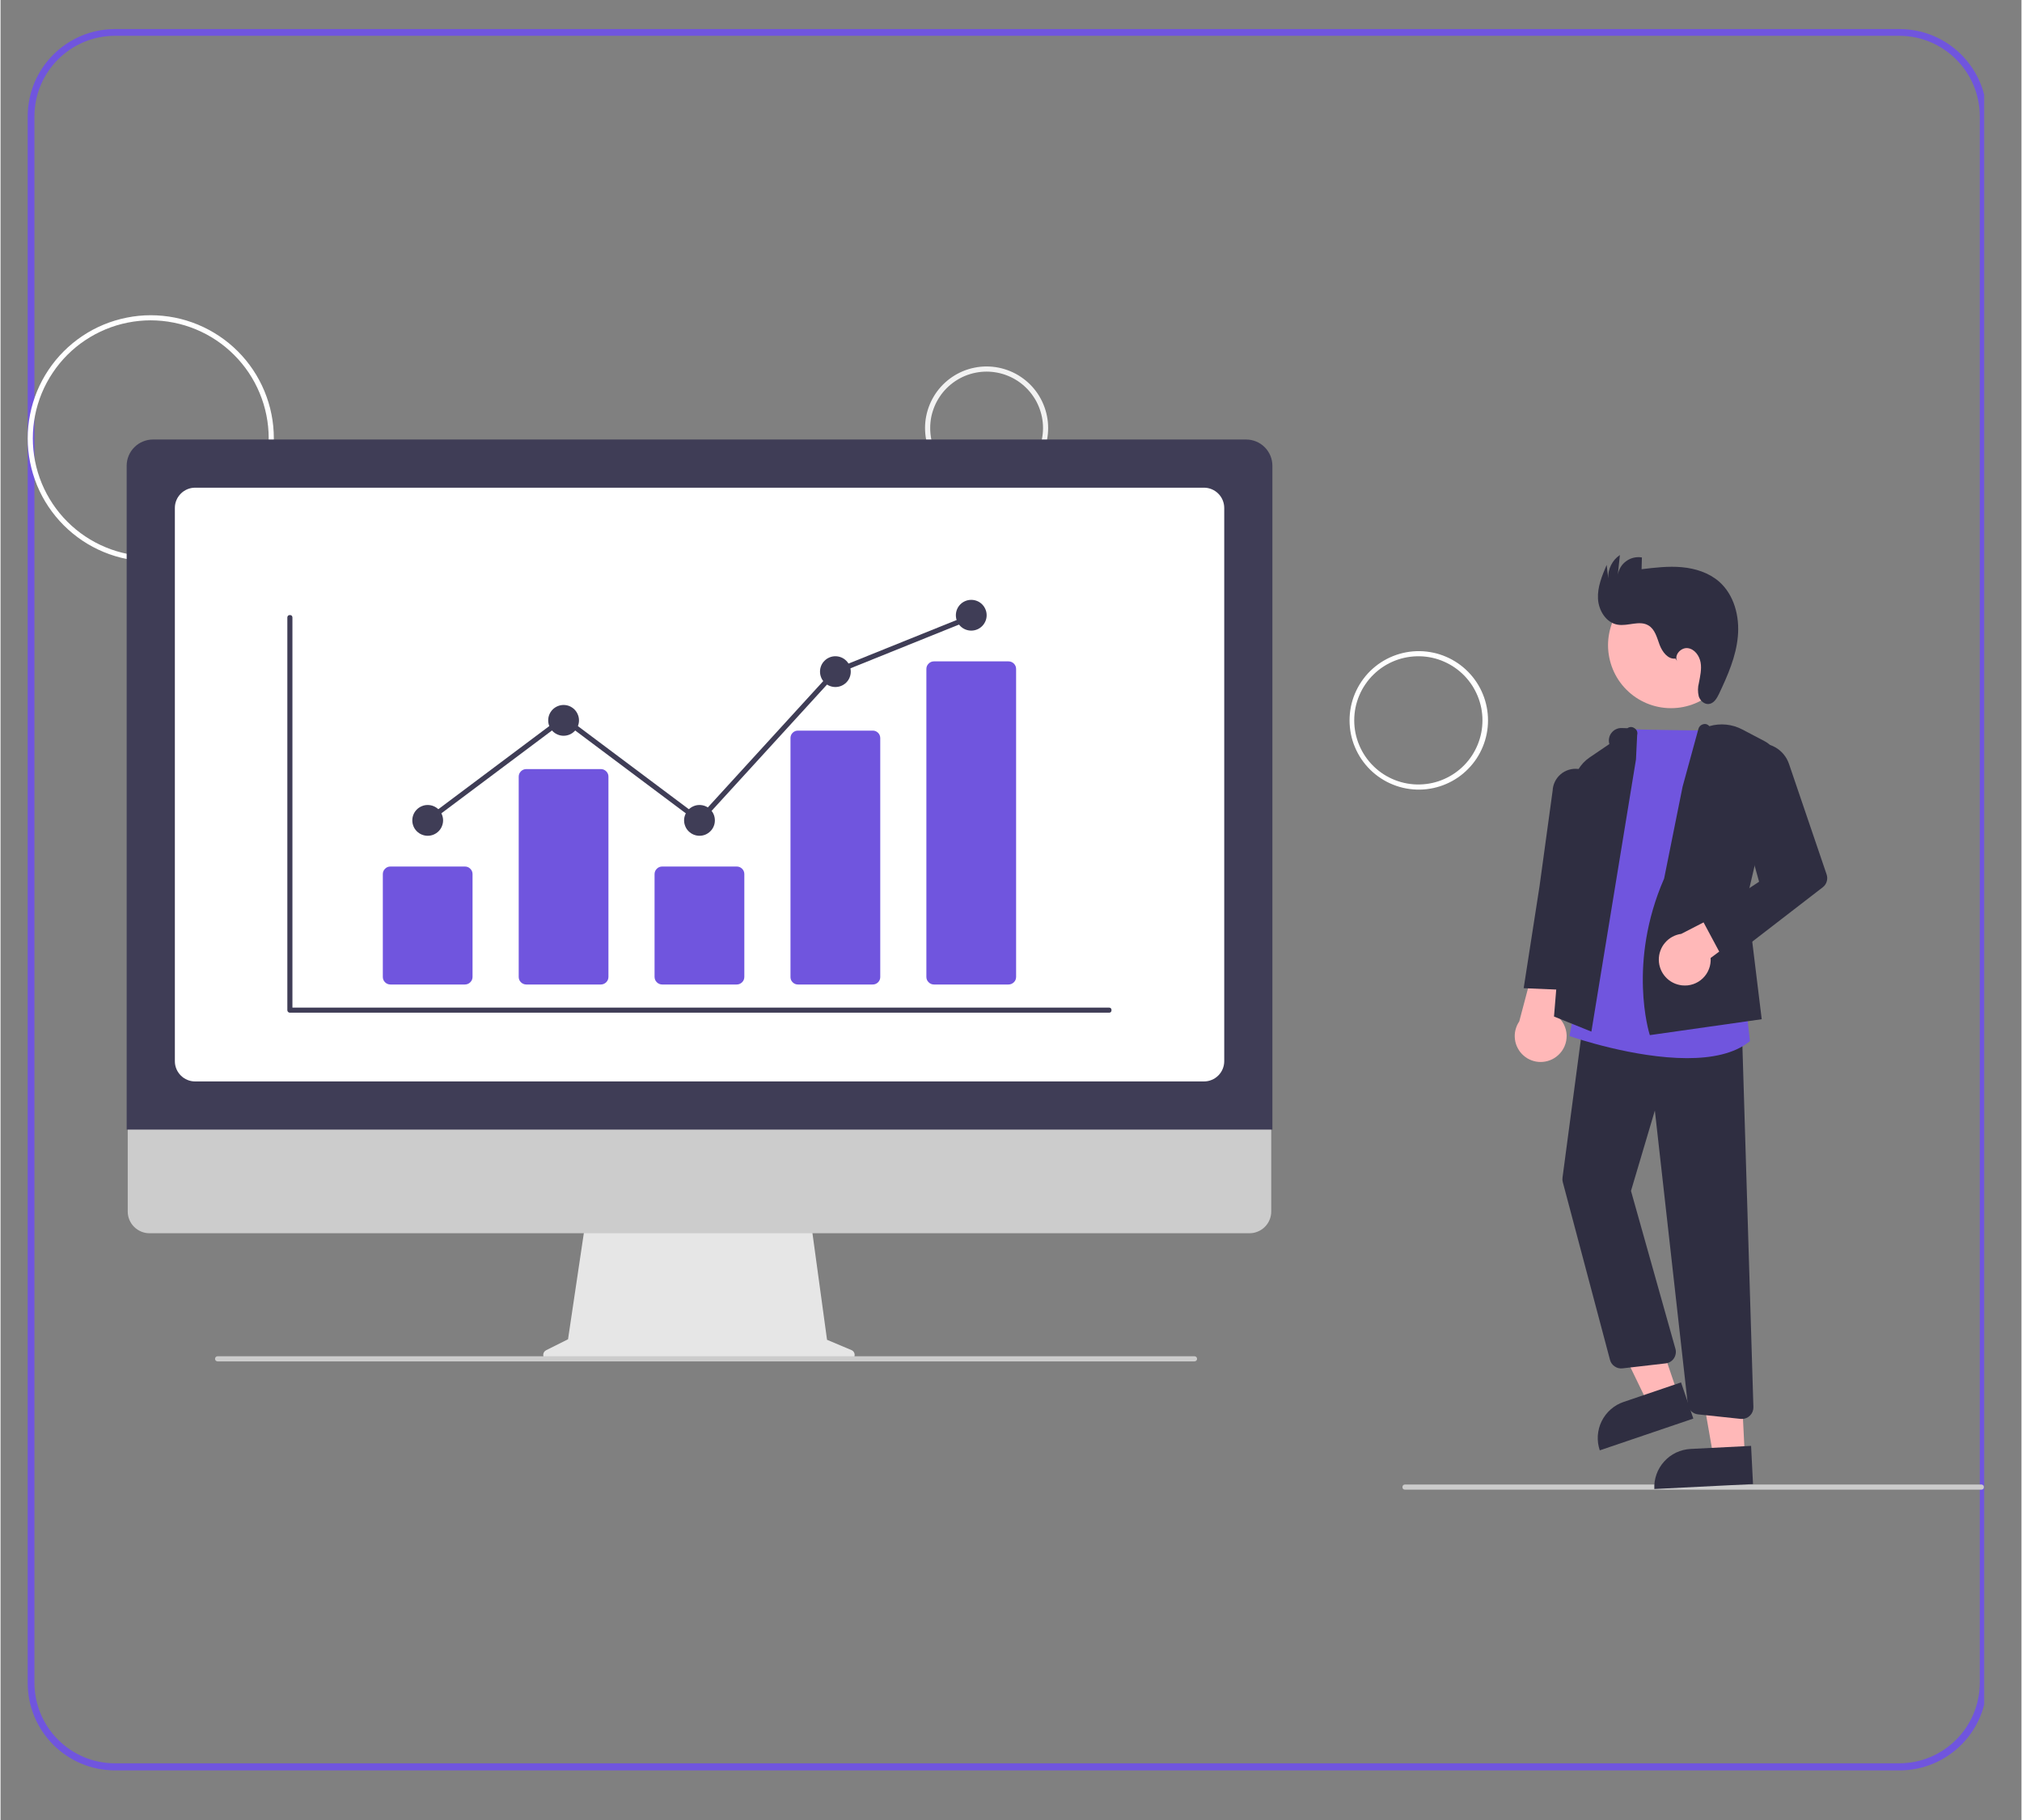 <svg xmlns="http://www.w3.org/2000/svg" xmlns:xlink="http://www.w3.org/1999/xlink" width="300" viewBox="0 0 224.88 202.5" height="270" preserveAspectRatio="xMidYMid meet"><rect x="0" y="0" width="224.88" height="202.5" fill="#808080" stroke="none"/><defs><clipPath id="183593de17"><path d="M 3.023 3.234 L 220.734 3.234 L 220.734 197 L 3.023 197 Z M 3.023 3.234 " clip-rule="nonzero"></path></clipPath><clipPath id="208a227ae6"><path d="M 12.746 3.234 L 211.309 3.234 C 216.68 3.234 221.035 7.586 221.035 12.957 L 221.035 187.254 C 221.035 192.625 216.68 196.98 211.309 196.98 L 12.746 196.98 C 7.375 196.98 3.023 192.625 3.023 187.254 L 3.023 12.957 C 3.023 7.586 7.375 3.234 12.746 3.234 Z M 12.746 3.234 " clip-rule="nonzero"></path></clipPath><clipPath id="24fa3c96df"><path d="M 3.02 35 L 31 35 L 31 63 L 3.02 63 Z M 3.02 35 " clip-rule="nonzero"></path></clipPath><clipPath id="c9fe5a1ff8"><path d="M 156 165 L 220.734 165 L 220.734 166 L 156 166 Z M 156 165 " clip-rule="nonzero"></path></clipPath></defs><g clip-path="url(#183593de17)"><g clip-path="url(#208a227ae6)"><path stroke-linecap="butt" transform="matrix(0.748, 0, 0, 0.748, 3.022, 3.233)" fill="none" stroke-linejoin="miter" d="M 12.997 0.002 L 278.401 0.002 C 285.58 0.002 291.402 5.818 291.402 12.998 L 291.402 245.967 C 291.402 253.146 285.58 258.968 278.401 258.968 L 12.997 258.968 C 5.818 258.968 0.002 253.146 0.002 245.967 L 0.002 12.998 C 0.002 5.818 5.818 0.002 12.997 0.002 Z M 12.997 0.002 " stroke="#7055de" stroke-width="2" stroke-opacity="1" stroke-miterlimit="4"></path></g></g><g clip-path="url(#24fa3c96df)"><path fill="#ffffff" d="M 16.715 62.461 C 15.816 62.461 14.926 62.375 14.047 62.199 C 13.164 62.023 12.309 61.762 11.477 61.418 C 10.645 61.074 9.855 60.652 9.109 60.152 C 8.363 59.652 7.672 59.086 7.035 58.449 C 6.398 57.812 5.832 57.121 5.332 56.375 C 4.832 55.629 4.41 54.84 4.066 54.008 C 3.723 53.176 3.465 52.32 3.289 51.438 C 3.113 50.559 3.023 49.668 3.023 48.77 C 3.023 47.871 3.113 46.98 3.289 46.098 C 3.465 45.215 3.723 44.359 4.066 43.527 C 4.41 42.699 4.832 41.91 5.332 41.16 C 5.832 40.414 6.398 39.723 7.035 39.086 C 7.672 38.449 8.363 37.883 9.109 37.383 C 9.855 36.883 10.645 36.461 11.477 36.117 C 12.309 35.773 13.164 35.516 14.047 35.34 C 14.926 35.164 15.816 35.074 16.715 35.074 C 17.613 35.074 18.504 35.164 19.387 35.336 C 20.27 35.512 21.125 35.773 21.957 36.117 C 22.785 36.461 23.574 36.883 24.324 37.383 C 25.07 37.879 25.762 38.449 26.398 39.082 C 27.035 39.719 27.602 40.41 28.102 41.156 C 28.602 41.906 29.023 42.695 29.367 43.523 C 29.711 44.355 29.973 45.211 30.148 46.094 C 30.324 46.973 30.41 47.863 30.41 48.766 C 30.41 49.664 30.32 50.555 30.145 51.434 C 29.969 52.316 29.711 53.172 29.363 54.004 C 29.02 54.836 28.598 55.625 28.098 56.371 C 27.598 57.117 27.031 57.809 26.395 58.445 C 25.758 59.082 25.066 59.648 24.32 60.148 C 23.574 60.648 22.785 61.07 21.953 61.414 C 21.121 61.758 20.266 62.02 19.387 62.195 C 18.504 62.371 17.613 62.461 16.715 62.461 Z M 16.715 35.641 C 15.855 35.641 15 35.727 14.156 35.895 C 13.309 36.062 12.488 36.312 11.695 36.641 C 10.898 36.973 10.141 37.375 9.426 37.855 C 8.707 38.332 8.047 38.875 7.438 39.484 C 6.828 40.094 6.281 40.758 5.805 41.477 C 5.324 42.191 4.922 42.949 4.59 43.742 C 4.262 44.539 4.012 45.359 3.844 46.207 C 3.676 47.051 3.594 47.906 3.594 48.766 C 3.594 49.629 3.676 50.48 3.844 51.328 C 4.012 52.172 4.262 52.992 4.59 53.789 C 4.922 54.586 5.324 55.34 5.805 56.059 C 6.281 56.773 6.828 57.438 7.438 58.047 C 8.047 58.656 8.707 59.199 9.426 59.68 C 10.141 60.156 10.898 60.562 11.695 60.891 C 12.488 61.223 13.309 61.469 14.156 61.637 C 15 61.805 15.855 61.891 16.715 61.891 C 17.578 61.891 18.43 61.805 19.277 61.637 C 20.121 61.469 20.941 61.223 21.738 60.891 C 22.535 60.562 23.289 60.156 24.008 59.68 C 24.723 59.199 25.387 58.656 25.996 58.047 C 26.605 57.438 27.148 56.773 27.629 56.059 C 28.105 55.34 28.512 54.586 28.84 53.789 C 29.172 52.992 29.418 52.172 29.586 51.328 C 29.758 50.48 29.84 49.629 29.84 48.766 C 29.84 47.906 29.754 47.051 29.586 46.207 C 29.418 45.363 29.168 44.543 28.836 43.746 C 28.508 42.949 28.102 42.195 27.625 41.477 C 27.145 40.762 26.602 40.102 25.992 39.492 C 25.383 38.883 24.719 38.336 24.004 37.859 C 23.289 37.379 22.531 36.977 21.734 36.645 C 20.941 36.316 20.121 36.066 19.273 35.898 C 18.43 35.727 17.578 35.645 16.715 35.641 Z M 16.715 35.641 " fill-opacity="1" fill-rule="nonzero"></path></g><path fill="#f2f2f2" d="M 109.73 54.473 C 109.277 54.473 108.832 54.43 108.391 54.34 C 107.949 54.254 107.523 54.125 107.105 53.953 C 106.691 53.781 106.297 53.57 105.922 53.32 C 105.547 53.07 105.203 52.785 104.883 52.469 C 104.566 52.148 104.281 51.805 104.031 51.43 C 103.781 51.055 103.57 50.66 103.398 50.246 C 103.227 49.828 103.094 49.402 103.008 48.961 C 102.918 48.52 102.875 48.074 102.875 47.621 C 102.875 47.172 102.918 46.727 103.008 46.285 C 103.094 45.844 103.227 45.418 103.398 45 C 103.57 44.586 103.781 44.191 104.031 43.816 C 104.281 43.441 104.566 43.098 104.883 42.777 C 105.203 42.461 105.547 42.176 105.922 41.926 C 106.297 41.676 106.691 41.465 107.105 41.293 C 107.523 41.121 107.949 40.992 108.391 40.906 C 108.832 40.816 109.277 40.773 109.73 40.773 C 110.18 40.773 110.625 40.82 111.066 40.906 C 111.504 40.996 111.934 41.125 112.348 41.297 C 112.766 41.469 113.16 41.68 113.531 41.93 C 113.906 42.18 114.25 42.465 114.57 42.781 C 114.887 43.102 115.172 43.445 115.422 43.82 C 115.668 44.191 115.879 44.586 116.051 45.004 C 116.223 45.418 116.355 45.848 116.441 46.289 C 116.531 46.727 116.574 47.172 116.574 47.621 C 116.574 48.074 116.531 48.52 116.441 48.957 C 116.355 49.398 116.223 49.828 116.051 50.242 C 115.879 50.66 115.668 51.055 115.422 51.426 C 115.172 51.801 114.887 52.145 114.57 52.465 C 114.25 52.781 113.906 53.066 113.531 53.316 C 113.16 53.566 112.766 53.777 112.348 53.949 C 111.934 54.121 111.504 54.25 111.066 54.34 C 110.625 54.426 110.18 54.473 109.73 54.473 Z M 109.73 41.348 C 109.316 41.348 108.91 41.387 108.504 41.469 C 108.098 41.547 107.707 41.668 107.324 41.824 C 106.945 41.98 106.582 42.176 106.238 42.406 C 105.898 42.633 105.578 42.895 105.289 43.184 C 104.996 43.477 104.734 43.793 104.508 44.137 C 104.277 44.48 104.082 44.84 103.926 45.223 C 103.77 45.602 103.648 45.996 103.566 46.398 C 103.488 46.805 103.449 47.215 103.449 47.625 C 103.449 48.039 103.488 48.445 103.566 48.852 C 103.648 49.254 103.77 49.648 103.926 50.027 C 104.082 50.41 104.277 50.77 104.508 51.113 C 104.734 51.457 104.996 51.773 105.289 52.066 C 105.578 52.355 105.898 52.617 106.238 52.848 C 106.582 53.074 106.945 53.27 107.324 53.426 C 107.707 53.582 108.098 53.703 108.504 53.781 C 108.91 53.863 109.316 53.902 109.73 53.902 C 110.141 53.902 110.551 53.863 110.953 53.781 C 111.355 53.699 111.75 53.582 112.129 53.422 C 112.512 53.266 112.871 53.074 113.215 52.844 C 113.559 52.613 113.875 52.355 114.164 52.062 C 114.457 51.77 114.715 51.453 114.945 51.113 C 115.176 50.77 115.367 50.406 115.523 50.027 C 115.684 49.645 115.801 49.254 115.883 48.848 C 115.961 48.445 116.004 48.039 116.004 47.625 C 116.004 47.215 115.961 46.805 115.883 46.402 C 115.801 45.996 115.684 45.605 115.523 45.223 C 115.367 44.844 115.176 44.48 114.945 44.141 C 114.715 43.797 114.457 43.48 114.164 43.188 C 113.875 42.898 113.559 42.637 113.215 42.406 C 112.871 42.18 112.512 41.984 112.129 41.828 C 111.75 41.668 111.355 41.551 110.953 41.469 C 110.551 41.391 110.141 41.348 109.73 41.348 Z M 109.73 41.348 " fill-opacity="1" fill-rule="nonzero"></path><path fill="#ffffff" d="M 157.949 87.855 C 157.438 87.863 156.93 87.82 156.426 87.73 C 155.922 87.637 155.434 87.496 154.961 87.305 C 154.484 87.117 154.031 86.883 153.605 86.602 C 153.176 86.324 152.781 86.004 152.414 85.645 C 152.051 85.289 151.727 84.895 151.438 84.473 C 151.152 84.051 150.91 83.602 150.711 83.129 C 150.512 82.66 150.363 82.172 150.262 81.672 C 150.164 81.168 150.113 80.664 150.113 80.152 C 150.113 79.641 150.164 79.133 150.262 78.633 C 150.363 78.133 150.512 77.645 150.711 77.172 C 150.91 76.703 151.152 76.254 151.438 75.832 C 151.727 75.406 152.051 75.016 152.414 74.656 C 152.781 74.301 153.176 73.98 153.605 73.699 C 154.031 73.422 154.484 73.188 154.961 72.996 C 155.434 72.809 155.922 72.668 156.426 72.574 C 156.93 72.48 157.438 72.441 157.949 72.449 C 158.449 72.457 158.941 72.516 159.434 72.621 C 159.922 72.723 160.395 72.875 160.855 73.074 C 161.316 73.27 161.75 73.512 162.164 73.793 C 162.578 74.074 162.957 74.395 163.309 74.75 C 163.66 75.109 163.973 75.496 164.25 75.914 C 164.523 76.332 164.758 76.77 164.945 77.234 C 165.137 77.695 165.277 78.176 165.375 78.664 C 165.473 79.156 165.52 79.652 165.52 80.152 C 165.52 80.652 165.473 81.148 165.375 81.637 C 165.277 82.129 165.137 82.605 164.945 83.07 C 164.758 83.531 164.523 83.973 164.25 84.391 C 163.973 84.809 163.66 85.195 163.309 85.551 C 162.957 85.91 162.578 86.23 162.164 86.512 C 161.75 86.793 161.316 87.035 160.855 87.23 C 160.395 87.43 159.922 87.578 159.434 87.684 C 158.941 87.789 158.449 87.848 157.949 87.855 Z M 157.949 73.02 C 157.473 73.008 157 73.043 156.531 73.125 C 156.062 73.207 155.605 73.336 155.164 73.508 C 154.719 73.684 154.297 73.898 153.898 74.156 C 153.5 74.414 153.129 74.711 152.789 75.043 C 152.445 75.375 152.141 75.738 151.875 76.133 C 151.605 76.523 151.379 76.941 151.195 77.379 C 151.008 77.816 150.871 78.27 150.773 78.738 C 150.68 79.203 150.633 79.676 150.633 80.152 C 150.633 80.625 150.68 81.098 150.773 81.566 C 150.871 82.031 151.008 82.484 151.195 82.922 C 151.379 83.359 151.605 83.777 151.875 84.172 C 152.141 84.562 152.445 84.926 152.789 85.258 C 153.129 85.59 153.5 85.887 153.898 86.145 C 154.297 86.402 154.719 86.617 155.164 86.793 C 155.605 86.965 156.062 87.094 156.531 87.176 C 157 87.258 157.473 87.297 157.949 87.281 C 158.41 87.27 158.863 87.215 159.312 87.117 C 159.766 87.016 160.199 86.875 160.621 86.688 C 161.043 86.504 161.445 86.281 161.824 86.02 C 162.203 85.758 162.555 85.461 162.875 85.133 C 163.199 84.801 163.484 84.445 163.738 84.059 C 163.988 83.672 164.203 83.266 164.375 82.84 C 164.551 82.414 164.68 81.973 164.77 81.52 C 164.859 81.066 164.902 80.613 164.902 80.152 C 164.902 79.691 164.859 79.234 164.77 78.781 C 164.68 78.328 164.551 77.891 164.375 77.461 C 164.203 77.035 163.988 76.629 163.738 76.242 C 163.484 75.859 163.199 75.5 162.875 75.168 C 162.555 74.84 162.203 74.543 161.824 74.281 C 161.445 74.02 161.043 73.797 160.621 73.613 C 160.199 73.426 159.766 73.285 159.312 73.184 C 158.863 73.086 158.41 73.031 157.949 73.02 Z M 157.949 73.02 " fill-opacity="1" fill-rule="nonzero"></path><g clip-path="url(#c9fe5a1ff8)"><path fill="#cccccc" d="M 220.445 165.742 L 156.25 165.742 C 156.086 165.723 156 165.629 156 165.461 C 156 165.293 156.086 165.199 156.25 165.176 L 220.445 165.176 C 220.613 165.199 220.695 165.293 220.695 165.461 C 220.695 165.629 220.613 165.723 220.445 165.742 Z M 220.445 165.742 " fill-opacity="1" fill-rule="nonzero"></path></g><path fill="#ffb8b8" d="M 185.883 78.793 C 186.344 78.793 186.801 78.75 187.25 78.66 C 187.703 78.57 188.141 78.438 188.566 78.262 C 188.988 78.086 189.395 77.867 189.777 77.613 C 190.16 77.359 190.512 77.066 190.84 76.742 C 191.164 76.418 191.453 76.062 191.711 75.68 C 191.965 75.297 192.18 74.895 192.355 74.469 C 192.535 74.043 192.668 73.605 192.758 73.152 C 192.848 72.703 192.891 72.246 192.891 71.785 C 192.891 71.328 192.848 70.871 192.758 70.418 C 192.668 69.969 192.535 69.531 192.355 69.105 C 192.18 68.68 191.965 68.277 191.711 67.895 C 191.453 67.512 191.164 67.156 190.84 66.832 C 190.512 66.508 190.16 66.215 189.777 65.961 C 189.395 65.703 188.988 65.488 188.566 65.312 C 188.141 65.137 187.703 65.004 187.25 64.914 C 186.801 64.824 186.344 64.777 185.883 64.777 C 185.422 64.777 184.969 64.824 184.516 64.914 C 184.066 65.004 183.625 65.137 183.203 65.312 C 182.777 65.488 182.371 65.703 181.988 65.961 C 181.605 66.215 181.254 66.508 180.93 66.832 C 180.602 67.156 180.312 67.512 180.055 67.895 C 179.801 68.277 179.586 68.68 179.41 69.105 C 179.234 69.531 179.102 69.969 179.012 70.418 C 178.922 70.871 178.875 71.328 178.875 71.785 C 178.875 72.246 178.922 72.703 179.012 73.152 C 179.102 73.605 179.234 74.043 179.41 74.469 C 179.586 74.895 179.801 75.297 180.055 75.68 C 180.312 76.062 180.602 76.418 180.93 76.742 C 181.254 77.066 181.605 77.359 181.988 77.613 C 182.371 77.867 182.777 78.086 183.203 78.262 C 183.625 78.438 184.066 78.57 184.516 78.66 C 184.969 78.75 185.422 78.793 185.883 78.793 Z M 186.609 155 L 183.301 156.125 L 177.383 143.887 L 182.273 142.227 Z M 186.609 155 " fill-opacity="1" fill-rule="nonzero"></path><path fill="#2f2e41" d="M 180.613 155.984 L 187 153.812 L 188.367 157.836 L 177.957 161.371 C 177.867 161.105 177.805 160.836 177.766 160.559 C 177.73 160.285 177.723 160.008 177.738 159.727 C 177.758 159.449 177.805 159.176 177.875 158.906 C 177.945 158.637 178.043 158.375 178.168 158.125 C 178.293 157.875 178.438 157.641 178.609 157.418 C 178.777 157.199 178.969 156.996 179.176 156.812 C 179.387 156.629 179.613 156.465 179.855 156.324 C 180.094 156.188 180.348 156.07 180.613 155.984 Z M 180.613 155.984 " fill-opacity="1" fill-rule="nonzero"></path><path fill="#ffb8b8" d="M 194.094 161.914 L 190.602 162.09 L 188.262 148.699 L 193.418 148.441 Z M 194.094 161.914 " fill-opacity="1" fill-rule="nonzero"></path><path fill="#2f2e41" d="M 188.055 161.215 L 194.793 160.875 L 195.008 165.121 L 184.027 165.672 C 184.016 165.395 184.027 165.117 184.066 164.84 C 184.109 164.566 184.176 164.297 184.27 164.035 C 184.363 163.77 184.48 163.52 184.625 163.281 C 184.77 163.043 184.934 162.816 185.121 162.613 C 185.309 162.406 185.512 162.219 185.734 162.051 C 185.961 161.887 186.195 161.742 186.449 161.621 C 186.699 161.504 186.961 161.41 187.234 161.34 C 187.504 161.273 187.777 161.23 188.055 161.215 Z M 188.055 161.215 " fill-opacity="1" fill-rule="nonzero"></path><path fill="#ffb8b8" d="M 173.305 117.422 C 173.461 117.281 173.602 117.129 173.727 116.957 C 173.848 116.789 173.953 116.605 174.035 116.414 C 174.117 116.223 174.18 116.023 174.219 115.816 C 174.258 115.609 174.273 115.402 174.27 115.191 C 174.262 114.98 174.234 114.773 174.18 114.57 C 174.129 114.367 174.055 114.172 173.961 113.984 C 173.867 113.797 173.754 113.625 173.621 113.461 C 173.484 113.297 173.336 113.152 173.172 113.023 L 176.504 103.391 L 171.367 104.699 L 168.996 113.648 C 168.797 113.941 168.656 114.258 168.574 114.602 C 168.488 114.941 168.473 115.289 168.516 115.637 C 168.559 115.988 168.664 116.32 168.832 116.629 C 168.996 116.941 169.211 117.215 169.477 117.445 C 169.742 117.68 170.039 117.855 170.371 117.98 C 170.699 118.102 171.043 118.164 171.395 118.16 C 171.746 118.156 172.086 118.094 172.418 117.965 C 172.746 117.84 173.043 117.656 173.305 117.422 Z M 173.305 117.422 " fill-opacity="1" fill-rule="nonzero"></path><path fill="#2f2e41" d="M 193.77 157.875 C 193.723 157.875 193.676 157.875 193.633 157.871 L 188.891 157.367 C 188.594 157.34 188.336 157.215 188.121 157.004 C 187.906 156.793 187.785 156.535 187.75 156.234 L 184.086 123.562 L 181.43 132.504 L 186.375 150.074 C 186.426 150.254 186.438 150.438 186.406 150.621 C 186.375 150.809 186.309 150.98 186.203 151.137 C 186.102 151.293 185.969 151.418 185.809 151.516 C 185.648 151.613 185.473 151.676 185.285 151.695 L 180.48 152.25 C 180.164 152.285 179.875 152.211 179.613 152.031 C 179.348 151.855 179.176 151.609 179.094 151.305 L 173.84 131.527 C 173.797 131.363 173.785 131.199 173.809 131.031 L 176.168 113.285 L 193.777 114.695 L 195.051 156.555 C 195.055 156.727 195.027 156.895 194.965 157.059 C 194.902 157.219 194.809 157.363 194.688 157.488 C 194.566 157.613 194.426 157.707 194.266 157.777 C 194.105 157.844 193.941 157.879 193.766 157.879 Z M 193.77 157.875 " fill-opacity="1" fill-rule="nonzero"></path><path fill="#7055de" d="M 187.68 117.734 C 181.781 117.734 175.105 115.453 174.699 115.312 L 174.582 115.273 L 181.234 81.125 L 181.359 81.129 C 183.996 81.238 191.195 81.293 191.266 81.293 L 191.395 81.293 L 194.168 111.426 L 194.668 115.836 L 194.605 115.887 C 192.91 117.258 190.375 117.734 187.68 117.734 Z M 187.68 117.734 " fill-opacity="1" fill-rule="nonzero"></path><path fill="#2f2e41" d="M 177.023 114.781 L 172.863 113.102 L 174.984 87.441 C 175.035 86.801 175.223 86.203 175.547 85.648 C 175.871 85.094 176.301 84.633 176.832 84.273 L 179.023 82.785 C 178.961 82.57 178.949 82.355 178.992 82.137 C 179.031 81.918 179.121 81.719 179.258 81.543 C 179.395 81.367 179.562 81.23 179.762 81.137 C 179.965 81.039 180.176 80.996 180.398 81.004 L 181.027 81.023 C 181.297 80.844 181.562 80.844 181.832 81.031 C 182.098 81.215 182.191 81.465 182.117 81.781 L 181.984 84.504 Z M 177.023 114.781 " fill-opacity="1" fill-rule="nonzero"></path><path fill="#2f2e41" d="M 174.922 110.18 L 169.488 109.949 L 171.25 98.625 L 172.711 87.969 C 172.727 87.617 172.812 87.285 172.965 86.973 C 173.117 86.656 173.328 86.383 173.594 86.156 C 173.855 85.926 174.156 85.762 174.492 85.656 C 174.824 85.551 175.168 85.516 175.516 85.551 C 175.863 85.586 176.191 85.691 176.496 85.859 C 176.801 86.031 177.062 86.254 177.273 86.531 C 177.488 86.809 177.641 87.117 177.727 87.457 C 177.812 87.797 177.828 88.141 177.773 88.484 L 176.297 100.027 L 174.926 110.18 Z M 183.531 115.172 L 183.492 115.059 C 183.469 114.98 181.02 107.121 185.117 97.75 L 187.172 87.527 L 188.93 81.109 C 189 80.863 189.152 80.691 189.395 80.602 C 189.688 80.5 189.941 80.566 190.148 80.797 C 191.375 80.438 192.688 80.57 193.816 81.164 L 196.285 82.461 C 196.559 82.605 196.805 82.789 197.016 83.016 C 197.23 83.242 197.402 83.496 197.527 83.777 C 197.656 84.059 197.738 84.355 197.77 84.664 C 197.797 84.973 197.777 85.277 197.707 85.578 L 194.336 99.965 L 195.977 113.402 Z M 183.531 115.172 " fill-opacity="1" fill-rule="nonzero"></path><path fill="#ffb8b8" d="M 187.117 109.637 C 187.328 109.656 187.535 109.656 187.746 109.637 C 187.953 109.613 188.156 109.566 188.355 109.5 C 188.555 109.43 188.742 109.344 188.922 109.234 C 189.102 109.125 189.266 108.996 189.418 108.852 C 189.57 108.707 189.703 108.547 189.82 108.371 C 189.934 108.199 190.031 108.012 190.105 107.816 C 190.184 107.621 190.234 107.418 190.266 107.211 C 190.297 107.004 190.305 106.797 190.293 106.586 L 197.926 100.93 L 195.258 99.664 L 187.023 103.906 C 186.676 103.953 186.344 104.062 186.035 104.23 C 185.723 104.398 185.453 104.617 185.223 104.887 C 184.992 105.152 184.816 105.453 184.699 105.785 C 184.578 106.117 184.52 106.461 184.527 106.812 C 184.531 107.164 184.602 107.508 184.73 107.836 C 184.863 108.164 185.047 108.457 185.285 108.715 C 185.523 108.977 185.801 109.188 186.117 109.344 C 186.434 109.504 186.77 109.598 187.117 109.637 Z M 187.117 109.637 " fill-opacity="1" fill-rule="nonzero"></path><path fill="#2f2e41" d="M 191.902 107.102 L 189.324 102.289 L 195.684 98.105 L 192.582 86.973 C 192.52 86.75 192.48 86.523 192.465 86.293 C 192.453 86.062 192.461 85.832 192.492 85.605 C 192.523 85.375 192.578 85.152 192.656 84.934 C 192.734 84.719 192.836 84.512 192.957 84.312 C 193.078 84.117 193.215 83.934 193.375 83.766 C 193.535 83.598 193.707 83.445 193.898 83.312 C 194.086 83.18 194.289 83.07 194.5 82.977 C 194.711 82.887 194.934 82.816 195.16 82.773 C 195.559 82.691 195.961 82.688 196.363 82.75 C 196.766 82.816 197.145 82.953 197.5 83.156 C 197.855 83.359 198.16 83.617 198.422 83.934 C 198.68 84.25 198.875 84.598 199.008 84.984 L 203.199 97.293 C 203.285 97.555 203.289 97.812 203.211 98.078 C 203.133 98.34 202.984 98.555 202.766 98.723 Z M 186.379 73.273 C 185.539 73.383 184.906 72.523 184.609 71.73 C 184.316 70.934 184.098 70.008 183.363 69.582 C 182.367 68.992 181.09 69.699 179.949 69.504 C 178.66 69.289 177.824 67.922 177.758 66.617 C 177.688 65.309 178.211 64.055 178.723 62.852 L 178.898 64.348 C 178.875 63.832 178.977 63.344 179.207 62.883 C 179.438 62.418 179.77 62.043 180.195 61.754 L 179.965 63.949 C 180.016 63.645 180.121 63.359 180.285 63.094 C 180.445 62.832 180.652 62.609 180.906 62.43 C 181.156 62.246 181.434 62.121 181.734 62.051 C 182.035 61.98 182.34 61.973 182.645 62.023 L 182.609 63.332 C 184.098 63.152 185.602 62.973 187.094 63.109 C 188.586 63.246 190.086 63.719 191.219 64.699 C 192.91 66.172 193.531 68.59 193.32 70.824 C 193.117 73.059 192.191 75.156 191.234 77.18 C 190.992 77.691 190.656 78.266 190.098 78.328 C 189.594 78.387 189.133 77.965 188.973 77.484 C 188.852 76.984 188.855 76.48 188.988 75.98 C 189.129 75.23 189.309 74.461 189.176 73.707 C 189.043 72.953 188.5 72.207 187.742 72.113 C 186.98 72.023 186.203 72.891 186.566 73.566 Z M 186.379 73.273 " fill-opacity="1" fill-rule="nonzero"></path><path fill="#e6e6e6" d="M 94.695 150.219 L 91.969 149.07 L 90.098 135.395 L 65.176 135.395 L 63.148 149.012 L 60.707 150.234 C 60.621 150.277 60.547 150.34 60.492 150.422 C 60.434 150.504 60.402 150.594 60.391 150.691 C 60.383 150.793 60.395 150.887 60.434 150.977 C 60.473 151.07 60.531 151.145 60.609 151.207 C 60.711 151.289 60.832 151.332 60.965 151.332 L 94.473 151.332 C 94.605 151.328 94.727 151.285 94.832 151.195 C 94.938 151.109 95.004 151 95.031 150.867 C 95.055 150.73 95.039 150.605 94.977 150.484 C 94.914 150.363 94.82 150.273 94.695 150.219 Z M 94.695 150.219 " fill-opacity="1" fill-rule="nonzero"></path><path fill="#cccccc" d="M 138.977 137.215 L 16.57 137.215 C 16.25 137.215 15.941 137.152 15.645 137.027 C 15.348 136.902 15.086 136.727 14.859 136.5 C 14.633 136.273 14.457 136.012 14.336 135.715 C 14.211 135.418 14.152 135.109 14.152 134.789 L 14.152 117.527 L 141.398 117.527 L 141.398 134.789 C 141.398 135.109 141.34 135.418 141.215 135.715 C 141.094 136.012 140.918 136.273 140.691 136.504 C 140.465 136.73 140.203 136.906 139.906 137.027 C 139.613 137.152 139.305 137.215 138.98 137.215 Z M 138.977 137.215 " fill-opacity="1" fill-rule="nonzero"></path><path fill="#3f3d56" d="M 141.527 125.684 L 14.035 125.684 L 14.035 51.824 C 14.035 51.438 14.109 51.066 14.258 50.707 C 14.406 50.348 14.617 50.031 14.895 49.758 C 15.168 49.484 15.484 49.273 15.844 49.125 C 16.199 48.977 16.574 48.902 16.961 48.902 L 138.602 48.902 C 138.992 48.902 139.363 48.977 139.723 49.125 C 140.082 49.273 140.398 49.484 140.672 49.758 C 140.945 50.035 141.156 50.352 141.305 50.707 C 141.453 51.066 141.527 51.441 141.527 51.828 Z M 141.527 125.684 " fill-opacity="1" fill-rule="nonzero"></path><path fill="#ffffff" d="M 133.914 120.324 L 21.652 120.324 C 21.352 120.324 21.066 120.27 20.789 120.152 C 20.512 120.039 20.27 119.875 20.059 119.664 C 19.848 119.453 19.684 119.211 19.57 118.934 C 19.453 118.656 19.398 118.371 19.398 118.07 L 19.398 56.516 C 19.398 56.219 19.453 55.93 19.57 55.656 C 19.684 55.379 19.848 55.137 20.059 54.926 C 20.27 54.711 20.512 54.551 20.789 54.434 C 21.066 54.32 21.352 54.262 21.652 54.262 L 133.914 54.262 C 134.211 54.262 134.5 54.32 134.777 54.434 C 135.051 54.551 135.297 54.711 135.508 54.926 C 135.719 55.137 135.883 55.379 135.996 55.656 C 136.109 55.93 136.168 56.219 136.168 56.516 L 136.168 118.07 C 136.168 118.371 136.109 118.656 135.996 118.934 C 135.883 119.211 135.719 119.453 135.508 119.664 C 135.297 119.875 135.051 120.039 134.777 120.152 C 134.5 120.27 134.211 120.324 133.914 120.324 Z M 133.914 120.324 " fill-opacity="1" fill-rule="nonzero"></path><path fill="#cccccc" d="M 132.855 151.473 L 24.152 151.473 C 24.074 151.473 24.008 151.445 23.949 151.391 C 23.895 151.336 23.867 151.266 23.867 151.188 C 23.867 151.109 23.895 151.043 23.949 150.988 C 24.008 150.93 24.074 150.902 24.152 150.902 L 132.859 150.902 C 132.938 150.902 133.004 150.93 133.062 150.984 C 133.117 151.043 133.145 151.109 133.145 151.188 C 133.145 151.266 133.117 151.336 133.062 151.391 C 133.004 151.445 132.938 151.473 132.859 151.473 Z M 132.855 151.473 " fill-opacity="1" fill-rule="nonzero"></path><path fill="#3f3d56" d="M 123.367 112.676 L 32.199 112.676 C 32.121 112.676 32.051 112.648 31.996 112.594 C 31.941 112.535 31.914 112.469 31.914 112.391 L 31.914 68.695 C 31.93 68.52 32.023 68.434 32.199 68.434 C 32.371 68.434 32.465 68.52 32.48 68.695 L 32.48 112.109 L 123.367 112.109 C 123.539 112.125 123.625 112.219 123.625 112.395 C 123.625 112.566 123.539 112.664 123.367 112.68 Z M 123.367 112.676 " fill-opacity="1" fill-rule="nonzero"></path><path fill="#7055de" d="M 51.676 109.539 L 43.383 109.539 C 43.148 109.535 42.949 109.453 42.785 109.289 C 42.621 109.125 42.539 108.926 42.539 108.691 L 42.539 97.262 C 42.539 97.027 42.621 96.828 42.785 96.664 C 42.949 96.496 43.148 96.414 43.383 96.414 L 51.676 96.414 C 51.91 96.414 52.109 96.496 52.273 96.66 C 52.441 96.828 52.523 97.027 52.523 97.258 L 52.523 108.688 C 52.523 108.922 52.441 109.121 52.273 109.289 C 52.109 109.453 51.91 109.535 51.676 109.539 Z M 66.801 109.539 L 58.504 109.539 C 58.273 109.535 58.074 109.453 57.906 109.289 C 57.742 109.125 57.66 108.926 57.66 108.691 L 57.66 86.418 C 57.66 86.184 57.742 85.984 57.906 85.82 C 58.074 85.656 58.273 85.57 58.504 85.57 L 66.801 85.57 C 67.031 85.57 67.23 85.656 67.398 85.82 C 67.562 85.984 67.645 86.184 67.645 86.418 L 67.645 108.688 C 67.645 108.922 67.562 109.121 67.398 109.289 C 67.23 109.453 67.031 109.535 66.801 109.539 Z M 81.918 109.539 L 73.629 109.539 C 73.395 109.539 73.195 109.453 73.027 109.289 C 72.863 109.125 72.781 108.926 72.777 108.691 L 72.777 97.262 C 72.777 97.027 72.863 96.828 73.027 96.66 C 73.191 96.496 73.395 96.414 73.629 96.414 L 81.918 96.414 C 82.152 96.414 82.352 96.496 82.52 96.66 C 82.684 96.824 82.766 97.027 82.766 97.258 L 82.766 108.688 C 82.766 108.922 82.684 109.125 82.52 109.289 C 82.352 109.453 82.152 109.539 81.918 109.539 Z M 97.039 109.539 L 88.75 109.539 C 88.52 109.543 88.324 109.465 88.16 109.309 C 87.992 109.152 87.906 108.957 87.902 108.73 L 87.902 82.102 C 87.906 81.871 87.992 81.68 88.156 81.52 C 88.324 81.363 88.52 81.285 88.75 81.293 L 97.039 81.293 C 97.27 81.285 97.465 81.363 97.633 81.52 C 97.797 81.68 97.883 81.871 97.891 82.102 L 97.891 108.73 C 97.883 108.957 97.797 109.152 97.633 109.309 C 97.465 109.465 97.27 109.543 97.039 109.539 Z M 112.164 109.539 L 103.871 109.539 C 103.637 109.539 103.438 109.453 103.273 109.289 C 103.105 109.125 103.023 108.926 103.023 108.691 L 103.023 74.438 C 103.023 74.203 103.105 74 103.273 73.836 C 103.438 73.672 103.637 73.586 103.871 73.586 L 112.164 73.586 C 112.395 73.59 112.598 73.672 112.762 73.836 C 112.926 74.004 113.008 74.203 113.008 74.438 L 113.008 108.691 C 113.008 108.926 112.926 109.125 112.762 109.289 C 112.594 109.453 112.395 109.535 112.164 109.539 Z M 112.164 109.539 " fill-opacity="1" fill-rule="nonzero"></path><path fill="#3f3d56" d="M 47.527 92.992 C 47.758 92.992 47.977 92.949 48.184 92.863 C 48.395 92.773 48.582 92.652 48.742 92.492 C 48.902 92.332 49.027 92.145 49.113 91.934 C 49.199 91.727 49.246 91.508 49.246 91.277 C 49.246 91.051 49.199 90.832 49.113 90.621 C 49.027 90.414 48.902 90.227 48.742 90.066 C 48.582 89.906 48.395 89.781 48.184 89.695 C 47.977 89.609 47.758 89.566 47.527 89.566 C 47.301 89.566 47.086 89.609 46.875 89.699 C 46.664 89.785 46.48 89.91 46.32 90.07 C 46.16 90.23 46.035 90.414 45.949 90.625 C 45.863 90.832 45.82 91.051 45.82 91.277 C 45.82 91.504 45.863 91.723 45.949 91.934 C 46.035 92.145 46.16 92.328 46.32 92.488 C 46.48 92.648 46.664 92.773 46.875 92.859 C 47.086 92.945 47.301 92.992 47.527 92.992 Z M 62.652 81.863 C 62.879 81.863 63.098 81.82 63.309 81.734 C 63.516 81.648 63.703 81.523 63.863 81.363 C 64.023 81.203 64.148 81.016 64.234 80.809 C 64.324 80.598 64.367 80.379 64.367 80.152 C 64.367 79.922 64.324 79.703 64.234 79.496 C 64.148 79.285 64.023 79.098 63.863 78.938 C 63.703 78.777 63.516 78.656 63.309 78.566 C 63.098 78.48 62.879 78.438 62.652 78.438 C 62.426 78.438 62.207 78.484 61.996 78.57 C 61.789 78.656 61.602 78.781 61.441 78.941 C 61.281 79.102 61.16 79.285 61.07 79.496 C 60.984 79.707 60.941 79.926 60.941 80.152 C 60.941 80.379 60.984 80.594 61.07 80.805 C 61.16 81.016 61.281 81.199 61.441 81.359 C 61.602 81.52 61.789 81.645 61.996 81.73 C 62.207 81.82 62.426 81.863 62.652 81.863 Z M 77.773 92.992 C 78 92.992 78.219 92.949 78.43 92.863 C 78.641 92.773 78.824 92.652 78.984 92.492 C 79.148 92.332 79.27 92.145 79.359 91.934 C 79.445 91.727 79.488 91.508 79.488 91.277 C 79.488 91.051 79.445 90.832 79.359 90.621 C 79.27 90.414 79.148 90.227 78.984 90.066 C 78.824 89.906 78.641 89.781 78.43 89.695 C 78.219 89.609 78 89.566 77.773 89.566 C 77.547 89.566 77.328 89.609 77.117 89.699 C 76.91 89.785 76.727 89.91 76.566 90.07 C 76.402 90.23 76.281 90.414 76.195 90.625 C 76.109 90.832 76.062 91.051 76.062 91.277 C 76.062 91.504 76.109 91.723 76.195 91.934 C 76.281 92.145 76.402 92.328 76.566 92.488 C 76.727 92.648 76.91 92.773 77.117 92.859 C 77.328 92.945 77.547 92.992 77.773 92.992 Z M 92.895 76.441 C 93.121 76.441 93.34 76.398 93.551 76.312 C 93.762 76.223 93.945 76.102 94.109 75.941 C 94.27 75.781 94.395 75.594 94.48 75.383 C 94.566 75.176 94.609 74.957 94.609 74.727 C 94.609 74.5 94.566 74.281 94.48 74.07 C 94.395 73.863 94.27 73.676 94.109 73.516 C 93.945 73.355 93.762 73.23 93.551 73.145 C 93.34 73.059 93.121 73.016 92.895 73.016 C 92.668 73.016 92.449 73.059 92.242 73.148 C 92.031 73.234 91.848 73.359 91.688 73.52 C 91.527 73.68 91.402 73.863 91.316 74.074 C 91.23 74.285 91.188 74.5 91.188 74.727 C 91.188 74.953 91.23 75.172 91.316 75.383 C 91.402 75.594 91.527 75.777 91.688 75.938 C 91.848 76.098 92.031 76.223 92.242 76.309 C 92.449 76.395 92.668 76.441 92.895 76.441 Z M 108.016 70.164 C 108.242 70.164 108.461 70.121 108.672 70.035 C 108.883 69.949 109.066 69.824 109.227 69.664 C 109.387 69.504 109.512 69.316 109.598 69.109 C 109.688 68.898 109.73 68.68 109.73 68.453 C 109.73 68.227 109.688 68.008 109.598 67.797 C 109.512 67.59 109.387 67.402 109.227 67.242 C 109.066 67.082 108.883 66.957 108.672 66.871 C 108.461 66.785 108.242 66.742 108.016 66.742 C 107.789 66.742 107.57 66.785 107.363 66.871 C 107.152 66.957 106.965 67.082 106.805 67.242 C 106.645 67.402 106.523 67.59 106.434 67.797 C 106.348 68.008 106.305 68.227 106.305 68.453 C 106.305 68.68 106.348 68.898 106.434 69.109 C 106.523 69.316 106.645 69.504 106.805 69.664 C 106.965 69.824 107.152 69.949 107.363 70.035 C 107.57 70.121 107.789 70.164 108.016 70.164 Z M 108.016 70.164 " fill-opacity="1" fill-rule="nonzero"></path><path fill="#3f3d56" d="M 77.809 91.66 L 62.652 80.309 L 47.703 91.504 L 47.359 91.051 L 62.652 79.594 L 77.738 90.895 L 92.727 74.488 L 92.789 74.465 L 107.91 68.371 L 108.125 68.898 L 93.062 74.969 Z M 77.809 91.66 " fill-opacity="1" fill-rule="nonzero"></path></svg>